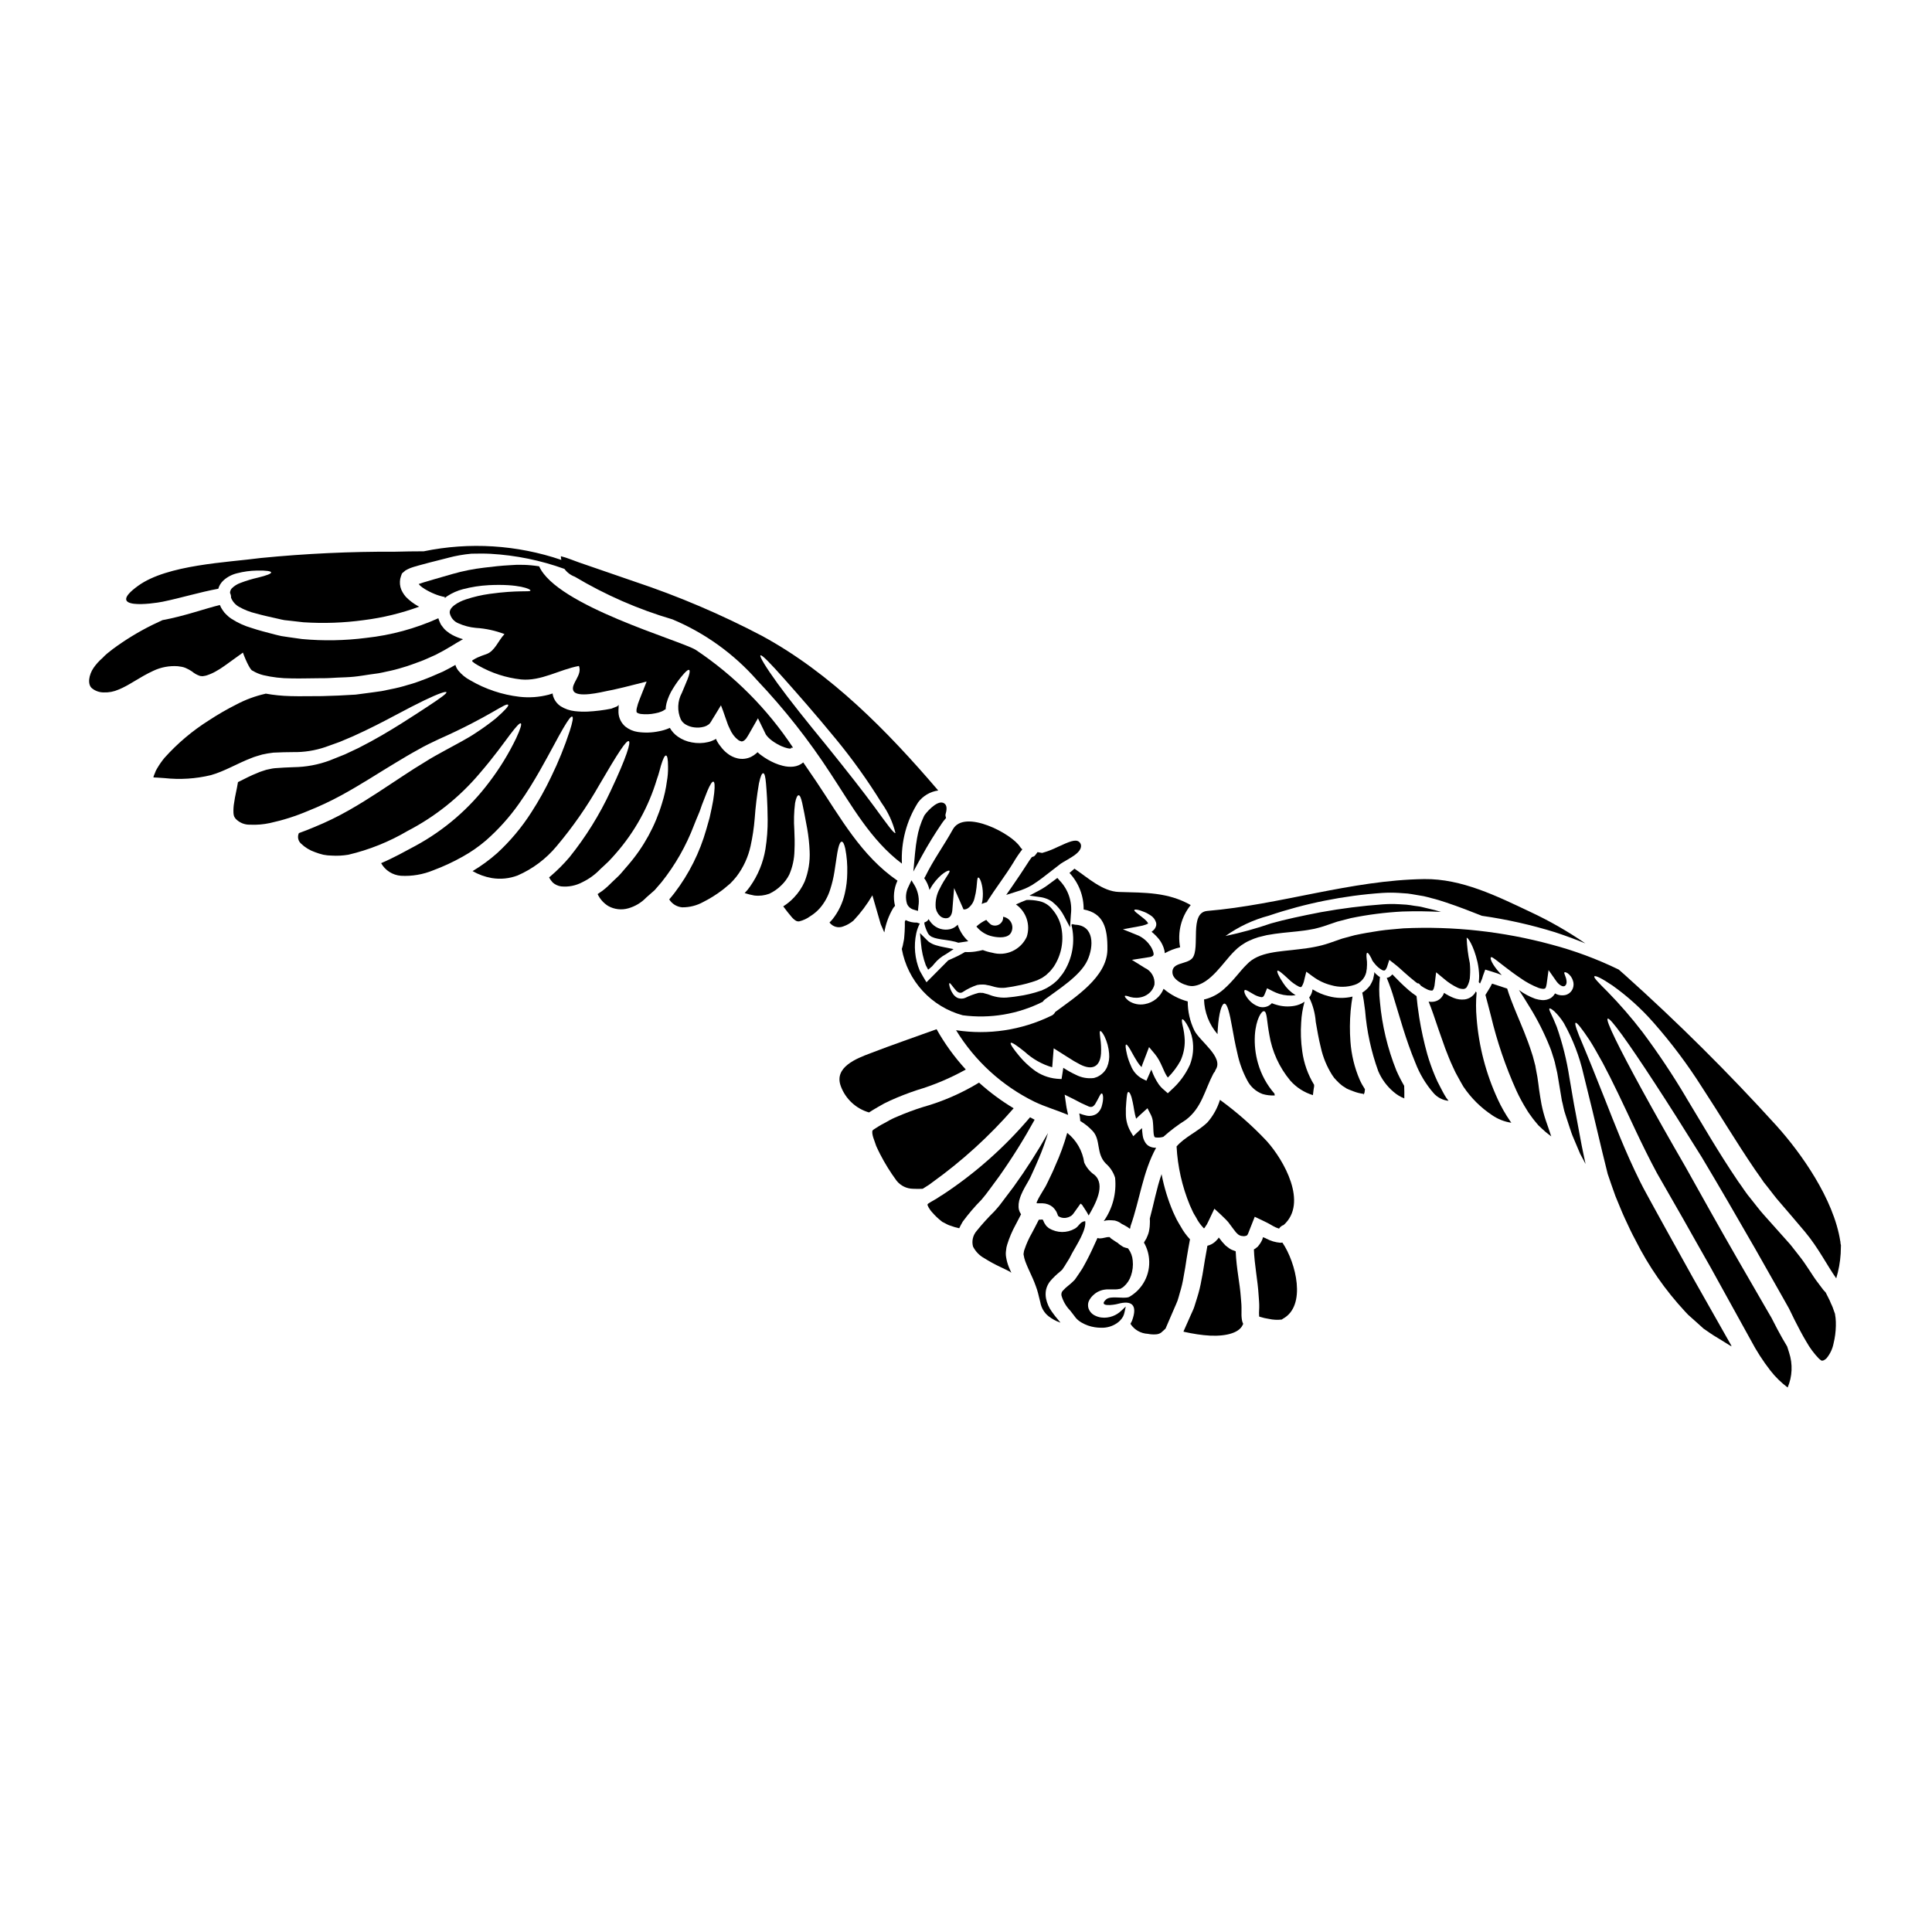 <?xml version="1.0" encoding="UTF-8"?>
<!-- Uploaded to: SVG Repo, www.svgrepo.com, Generator: SVG Repo Mixer Tools -->
<svg fill="#000000" width="800px" height="800px" version="1.1" viewBox="144 144 512 512" xmlns="http://www.w3.org/2000/svg">
 <g>
  <path d="m388.88 360.25c-0.887 1.855-1.512 3.832-1.848 5.863-0.23 1.223-0.395 2.539-0.551 4.133l-0.434 4.723 2.273-4.16c1.602-2.93 3.391-5.832 5.301-8.633 0.234-0.348 0.488-0.684 0.762-1.004l0.332-0.395-0.129-0.496-0.004 0.004c-0.051-0.199-0.043-0.406 0.023-0.598 0.473-1.598 0.246-2.582-0.66-2.93-1.766-0.699-4.762 2.859-5.066 3.492z"/>
  <path d="m388.92 376.7c0.672 0.945 1.148 2.016 1.414 3.148 0.289-0.52 0.574-1.004 0.863-1.434 2.109-2.969 4.203-3.938 4.418-3.648 0.305 0.34-1.18 1.863-2.574 4.723h-0.004c-0.828 1.512-1.199 3.234-1.074 4.957 0.016 0.188 0.059 0.375 0.125 0.555 0.012 0.098 0.035 0.191 0.07 0.281l0.176 0.395h0.004c0.172 0.367 0.41 0.699 0.699 0.984 0.523 0.539 1.281 0.781 2.019 0.645 0.789-0.16 1.234-1.004 1.324-2.148l0.469-5.809 2.414 5.473c0.105 0.23-0.07 0.105 0.23 0.195 0.379 0 0.75-0.129 1.055-0.359l0.125-0.09c0.793-0.641 1.348-1.527 1.574-2.519 0.254-0.922 0.434-1.859 0.535-2.812 0.176-1.625 0.16-2.594 0.445-2.68 0.285-0.086 0.824 0.859 1.109 2.644 0.168 1.09 0.18 2.199 0.035 3.293-0.047 0.355-0.117 0.707-0.211 1.055 0.453-0.184 0.918-0.348 1.391-0.48 0.055-0.125 0.113-0.242 0.184-0.359 2.18-3.418 4.684-6.637 6.797-10.09v0.004c0.715-1.234 1.516-2.418 2.394-3.543-0.234-0.18-0.43-0.398-0.59-0.645-2.184-3.504-14.777-10.125-17.816-4.648-2.344 4.238-5.188 8.121-7.312 12.484-0.074 0.156-0.172 0.301-0.289 0.43z"/>
  <path d="m410.66 381.16 2.754-0.879h0.004c1.422-0.395 2.785-0.973 4.062-1.715 1.875-1.18 3.621-2.566 5.312-3.891 0.762-0.602 1.535-1.203 2.305-1.781 0.297-0.219 0.789-0.488 1.305-0.789 2.254-1.297 3.863-2.312 4.062-3.672l0.004 0.004c0.094-0.516-0.105-1.043-0.52-1.363-0.965-0.719-2.531-0.059-5.684 1.391-1.312 0.652-2.684 1.18-4.094 1.574l-1.215-0.219-0.363 0.504c-0.082 0.113-0.172 0.219-0.375 0.461v-0.004c-0.117 0.121-0.262 0.207-0.426 0.246l-0.32 0.09-0.195 0.266v-0.004c-0.293 0.379-0.566 0.773-0.816 1.18-1.336 2.117-2.754 4.18-4.164 6.242z"/>
  <path d="m191.15 320.56c0.332 0.031 0.656 0.078 0.98 0.145 0.355 0.062 0.707 0.164 1.039 0.305 0.594 0.258 1.164 0.566 1.703 0.93 0.59 0.496 1.27 0.887 2 1.145 0.27 0.125 0.535 0.055 0.789 0.125 0.34-0.09 0.625-0.07 1.02-0.195 0.84-0.262 1.648-0.609 2.414-1.039 0.859-0.473 1.691-0.996 2.484-1.574 1.574-1.125 3.184-2.289 4.793-3.453 0.93 2.559 2.094 4.773 2.559 4.793h0.004c0.875 0.535 1.828 0.934 2.824 1.18 2.402 0.566 4.863 0.855 7.332 0.859 2.648 0.074 5.328-0.051 8.266-0.051 1.484 0.035 2.754-0.105 4.203-0.16 1.449-0.055 2.789-0.09 4.219-0.23 1.43-0.141 2.867-0.395 4.328-0.609 0.734-0.105 1.469-0.195 2.199-0.305 0.73-0.105 1.434-0.305 2.148-0.449h0.004c1.465-0.289 2.91-0.66 4.332-1.109 1.469-0.395 2.883-0.984 4.328-1.484 1.449-0.5 2.883-1.234 4.328-1.848 1.344-0.676 2.68-1.414 4.113-2.285 0.984-0.609 2.019-1.234 3.148-1.863l0.004 0.004c-1-0.27-1.969-0.652-2.879-1.145-0.469-0.238-0.906-0.531-1.305-0.875-0.441-0.316-0.828-0.703-1.148-1.145l-0.5-0.66c-0.145-0.23-0.23-0.504-0.359-0.75l0.004-0.004c-0.145-0.312-0.262-0.637-0.359-0.969-6.066 2.734-12.527 4.492-19.141 5.207-5.629 0.723-11.32 0.824-16.973 0.305-1.27-0.176-2.504-0.359-3.703-0.52l-1.77-0.27c-0.57-0.09-1.125-0.289-1.68-0.395-2.254-0.59-4.328-1.109-6.172-1.734h-0.004c-1.938-0.559-3.781-1.402-5.469-2.504-0.434-0.281-0.828-0.609-1.184-0.98-0.395-0.344-0.738-0.742-1.02-1.184-0.316-0.441-0.582-0.926-0.785-1.434-3.809 0.914-9.625 3.008-15.203 4.008-0.859 0.395-1.715 0.789-2.648 1.25l-0.004 0.004c-3.703 1.824-7.234 3.981-10.551 6.438-0.449 0.359-0.914 0.715-1.379 1.09-0.465 0.375-0.879 0.789-1.309 1.234l0.004 0.004c-0.895 0.766-1.688 1.645-2.363 2.609-1.27 1.848-1.715 4.422-0.395 5.477v-0.004c0.879 0.691 1.965 1.062 3.078 1.055 1.348 0.055 2.688-0.203 3.918-0.75 2.754-1.07 5.512-3.269 9.211-4.973 2.031-0.965 4.281-1.383 6.523-1.215z"/>
  <path d="m421.86 382.39c0.371 0.176 0.723 0.387 1.051 0.633l1.027 0.926c0.809 0.809 1.488 1.738 2.016 2.754l1.613 3.047 0.234-3.441c0.406-3.285-0.691-6.578-2.988-8.961l-0.605-0.691-0.73 0.555c-0.789 0.602-1.574 1.18-2.363 1.734-0.547 0.355-1.074 0.68-1.621 0.973l-2.68 1.422 3.008 0.422-0.004-0.004c0.707 0.109 1.398 0.32 2.043 0.633z"/>
  <path d="m187.11 303.46c4.957-1.02 9.77-2.523 14.742-3.438h-0.004c0.117-0.414 0.293-0.812 0.52-1.18 0.238-0.383 0.527-0.734 0.859-1.039 1.023-0.914 2.258-1.559 3.594-1.879 1.707-0.445 3.457-0.684 5.223-0.715 2.648-0.055 3.758 0.16 3.809 0.484 0.051 0.324-1.055 0.789-3.543 1.395v-0.004c-1.562 0.355-3.098 0.824-4.598 1.398-0.867 0.309-1.656 0.809-2.309 1.465-0.281 0.332-0.438 0.746-0.445 1.18 0.199 0.395 0.293 0.828 0.27 1.27 0.402 1.023 1.148 1.875 2.109 2.414 1.422 0.805 2.953 1.402 4.543 1.773 1.879 0.535 3.859 0.949 5.902 1.414 0.516 0.105 1.035 0.27 1.574 0.34 0.539 0.07 1.09 0.125 1.66 0.18 1.109 0.141 2.254 0.27 3.438 0.395l0.004-0.004c5.324 0.348 10.668 0.156 15.953-0.57 5.008-0.629 9.93-1.824 14.668-3.562-0.395-0.211-0.789-0.43-1.145-0.66-0.566-0.367-1.102-0.773-1.609-1.215-0.27-0.246-0.535-0.484-0.789-0.75v-0.004c-0.316-0.367-0.598-0.762-0.84-1.18-0.52-0.863-0.766-1.859-0.715-2.863 0.016-0.469 0.105-0.934 0.27-1.375l0.23-0.66c0.07-0.195 0.324-0.324 0.465-0.465 0.156-0.156 0.324-0.301 0.5-0.43l0.609-0.324c0.414-0.215 0.844-0.387 1.289-0.52l0.324-0.105 0.176-0.055 0.395-0.105 0.711-0.211c0.969-0.273 1.883-0.52 2.789-0.75 1.77-0.465 3.473-0.895 5.062-1.285v-0.008c2.012-0.531 4.066-0.891 6.141-1.078 1.691-0.031 3.387-0.062 5.086 0.031 6.676 0.383 13.258 1.73 19.551 4 0.691 0.949 1.652 1.668 2.754 2.074 8.117 4.84 16.812 8.641 25.883 11.305 8.586 3.606 16.238 9.109 22.391 16.098 7.231 7.633 13.75 15.906 19.48 24.719 5.637 8.551 10.68 17.711 18.926 23.914-0.281-5.727 1.219-11.398 4.293-16.238 1.285-1.719 3.203-2.852 5.328-3.148-13.414-15.703-28.512-31.094-46.629-40.934v-0.004c-10.883-5.723-22.211-10.551-33.875-14.438-4.902-1.699-9.816-3.391-14.742-5.078-1.574-0.539-3.148-1.25-4.758-1.629 0.016 0.328 0.059 0.656 0.125 0.977-11.734-3.996-24.324-4.781-36.465-2.281-2.527 0-5.059 0.043-7.594 0.109h0.004c-11.863-0.055-23.719 0.496-35.523 1.66-9.055 1.199-24.828 1.77-32.574 7.371-9.055 6.543 3.875 4.754 6.508 4.219zm158.43 14.223c0.34-0.27 2.644 2.129 6.207 6.137 3.562 4.008 8.438 9.531 13.645 15.883v-0.004c4.469 5.418 8.562 11.141 12.25 17.117 1.719 2.394 2.965 5.098 3.664 7.957-0.395 0.215-2.32-2.484-5.457-6.777-3.133-4.293-7.691-10.051-12.805-16.402-5.172-6.297-9.805-12.09-12.969-16.457-3.16-4.363-4.859-7.207-4.539-7.457z"/>
  <path d="m328.36 316.21c-4.199-2.539-36.879-11.699-41.477-22.125v0.004c-0.027-0.016-0.059-0.023-0.094-0.02-2.613-0.414-5.266-0.504-7.902-0.27-1.898 0.105-4.117 0.324-6.637 0.645-2.812 0.328-5.594 0.883-8.32 1.664-1.574 0.465-3.254 0.949-5.027 1.449l-2.664 0.789c-0.395 0.125-0.789 0.25-1.18 0.395l-0.09 0.035v-0.004c0.145 0.199 0.312 0.379 0.5 0.539 0.328 0.273 0.676 0.527 1.039 0.75 0.844 0.52 1.727 0.969 2.644 1.34 0.887 0.371 1.809 0.645 2.754 0.82l-0.035 0.289c0.219-0.199 0.453-0.387 0.699-0.555 1.262-0.816 2.644-1.426 4.098-1.809 2.238-0.59 4.535-0.945 6.852-1.07 7.922-0.395 11.215 1.035 11.051 1.449-0.16 0.414-3.254-0.195-10.82 0.859-2.117 0.293-4.207 0.777-6.242 1.449-2.164 0.695-4.812 2.254-4.258 3.883v-0.004c0.32 1.121 1.137 2.031 2.219 2.469 1.469 0.66 3.035 1.07 4.637 1.215 2.598 0.16 5.156 0.715 7.586 1.645-1.645 1.719-2.574 4.547-4.809 5.312v0.004c-0.812 0.258-1.605 0.562-2.383 0.91-0.352 0.168-0.691 0.352-1.02 0.555l-0.211 0.121-0.035 0.039-0.074 0.07-0.004 0.004c-0.062 0.078-0.043 0.191 0.039 0.246 0.488 0.434 1.031 0.801 1.613 1.098 3.477 1.98 7.324 3.227 11.301 3.664 5.309 0.5 10.141-2.629 15.312-3.578 0.984 2.398-2.164 4.688-1.504 6.477 0.789 2.148 7.551 0.43 9.176 0.109l1.449-0.289c0.898-0.195 1.789-0.395 2.699-0.625 2.023-0.5 4.062-1.02 6.121-1.539-0.625 1.574-1.25 3.148-1.879 4.758-0.312 0.746-0.559 1.516-0.734 2.305-0.023 0.109-0.043 0.215-0.051 0.324l-0.02 0.09v0.164c0.008 0.086 0.008 0.176 0 0.266 0.074 0.324 0.039 0.246 0.125 0.324 0.293 0.188 0.621 0.309 0.969 0.352 1.273 0.16 2.566 0.105 3.824-0.156 0.617-0.098 1.219-0.273 1.793-0.52 0.32-0.137 0.621-0.316 0.891-0.539l0.105 0.074h0.004c0.031-0.578 0.113-1.156 0.25-1.719 0.371-1.375 0.953-2.684 1.715-3.883 0.855-1.41 1.836-2.738 2.934-3.969 0.699-0.75 1.09-1.055 1.328-0.949 0.234 0.105 0.211 0.645-0.109 1.648-0.324 1.004-1 2.449-1.805 4.438h-0.004c-1.176 2.172-1.277 4.769-0.277 7.027 0.301 0.582 0.766 1.062 1.34 1.379 0.684 0.391 1.438 0.641 2.219 0.73 0.867 0.121 1.75 0.059 2.594-0.176 0.199-0.051 0.391-0.125 0.57-0.219 0.102-0.023 0.195-0.07 0.273-0.141 0.238-0.113 0.457-0.27 0.641-0.465 0.27-0.332 0.504-0.691 0.695-1.074l0.734-1.18c0.516-0.859 1.02-1.715 1.574-2.594 0.305 0.695 0.73 1.969 1.125 3.094l0.645 1.828c0.211 0.625 0.484 1.055 0.715 1.609h0.008c0.137 0.34 0.316 0.664 0.535 0.961 0.129 0.223 0.277 0.434 0.449 0.629 0.285 0.371 0.621 0.703 1 0.984 0.254 0.219 0.562 0.371 0.891 0.445 0.23 0.07 0.324-0.035 0.555-0.09 0.109-0.105 0.23-0.09 0.395-0.289l0.141-0.141c0.055-0.055 0.125-0.09 0.141-0.125l0.16-0.23c0.23-0.305 0.43-0.695 0.645-1.035 0.789-1.379 1.574-2.773 2.398-4.203 0.695 1.43 1.395 2.879 2.109 4.328h0.004c0.176 0.254 0.375 0.492 0.59 0.715 0.148 0.168 0.309 0.324 0.484 0.465 0.184 0.16 0.371 0.312 0.57 0.449 0.82 0.598 1.699 1.102 2.629 1.504 0.453 0.191 0.922 0.344 1.398 0.465 0.316 0.082 0.641 0.117 0.965 0.105v-0.211l0.551-0.035c-6.793-10.273-15.562-19.09-25.805-25.93z"/>
  <path d="m370.18 387.96c1.918-2.031 3.598-4.273 5.008-6.691 0.789 2.664 1.504 5.223 2.219 7.676 0.16 0.375 0.324 0.75 0.5 1.125l0.305 0.73c0.035 0.109 0.109 0.18 0.145 0.289 0.371-2.25 1.16-4.418 2.32-6.383 0.137-0.238 0.312-0.449 0.52-0.625-0.562-2.238-0.336-4.602 0.645-6.691-9.609-6.602-15.078-16.668-21.504-26.258-1.125-1.68-2.285-3.383-3.469-5.082h0.004c-0.73 0.617-1.629 1-2.578 1.109-0.945 0.102-1.902 0.027-2.824-0.211-0.734-0.18-1.453-0.418-2.144-0.715-1.281-0.559-2.496-1.262-3.613-2.098-0.27-0.195-0.535-0.395-0.789-0.645l-0.145-0.121v-0.055h-0.02c0 0.02 0 0.055-0.035 0.055l-0.289 0.27c-0.43 0.371-0.902 0.691-1.414 0.945-1.102 0.523-2.348 0.664-3.543 0.395-1.008-0.23-1.949-0.688-2.754-1.34-0.676-0.527-1.273-1.148-1.77-1.844-0.25-0.301-0.477-0.617-0.684-0.949-0.16-0.285-0.395-0.695-0.395-0.695h0.004c-0.039-0.074-0.066-0.152-0.078-0.234 0-0.055 0-0.176-0.051-0.105-0.039 0.039-0.09 0.07-0.145 0.09l-0.156 0.086c-0.191 0.105-0.387 0.195-0.59 0.27-0.379 0.172-0.777 0.305-1.184 0.395-1.418 0.336-2.894 0.367-4.328 0.09-1.332-0.23-2.594-0.75-3.703-1.523-0.875-0.605-1.602-1.398-2.129-2.324-0.051 0-0.105 0.051-0.16 0.07l-0.004 0.004c-0.895 0.387-1.828 0.668-2.789 0.836-1.832 0.379-3.711 0.434-5.562 0.164-1.195-0.176-2.324-0.664-3.269-1.414-1.094-0.93-1.754-2.269-1.828-3.699-0.016-0.293-0.016-0.586 0-0.879l0.035-0.395v-0.785l-0.34 0.375-1.574 0.625h0.004c-2.09 0.414-4.203 0.68-6.332 0.785-1.121 0.047-2.246 0.008-3.363-0.121-1.34-0.145-2.633-0.59-3.773-1.309-0.746-0.5-1.34-1.191-1.727-2.004-0.195-0.402-0.328-0.84-0.391-1.285 0.004-0.027 0.016-0.051 0.035-0.07 0.035-0.07 0 0-0.035 0h-0.051l-1.02 0.324-0.004-0.004c-2.512 0.652-5.129 0.836-7.707 0.539-4.606-0.539-9.043-2.023-13.043-4.367-1.207-0.633-2.277-1.504-3.148-2.559-0.359-0.449-0.629-0.965-0.785-1.52-1.035 0.59-2.09 1.18-3.184 1.715-1.574 0.66-3.074 1.379-4.633 1.969-1.559 0.59-3.094 1.18-4.684 1.594h-0.004c-1.547 0.488-3.125 0.883-4.723 1.184-0.789 0.16-1.574 0.34-2.344 0.484l-2.309 0.324c-1.535 0.195-3.059 0.395-4.559 0.605-3.023 0.195-6.121 0.34-8.926 0.395-2.719-0.02-5.582 0.086-8.371 0v-0.004c-2.207-0.047-4.41-0.27-6.582-0.664v0.039c-2.695 0.602-5.301 1.562-7.742 2.859-2.492 1.258-4.91 2.652-7.246 4.188-4.363 2.746-8.324 6.086-11.77 9.926-0.715 0.863-1.363 1.785-1.93 2.754-0.277 0.422-0.496 0.879-0.645 1.359l-0.27 0.645-0.086 0.359c-0.039 0.035-0.02 0.07 0 0.09 0.02 0.02 0.465 0 1.074 0.051s1.215 0.09 1.824 0.125h-0.004c4.125 0.453 8.293 0.188 12.324-0.785 3.598-1.004 7.016-3.113 10.719-4.527 0.895-0.395 1.93-0.625 2.863-0.93 0.977-0.223 1.969-0.391 2.965-0.504 1.879-0.105 3.594-0.121 5.223-0.141 2.894 0.051 5.773-0.398 8.516-1.324 1.324-0.484 2.613-0.934 3.844-1.379 1.215-0.52 2.383-1.004 3.508-1.484 4.453-2.004 8.141-3.938 11.234-5.582s5.598-2.953 7.586-3.902c3.973-1.914 5.812-2.488 5.957-2.199 0.141 0.289-1.379 1.434-5.027 3.828-1.828 1.18-4.168 2.754-7.156 4.613-2.988 1.859-6.617 4.062-11.145 6.348-1.145 0.539-2.344 1.094-3.578 1.684-1.27 0.516-2.594 1.035-3.938 1.574v0.008c-3.09 1.156-6.359 1.77-9.656 1.809-1.664 0.07-3.344 0.125-4.977 0.27-0.824 0.07-1.5 0.289-2.285 0.43-0.789 0.289-1.574 0.465-2.363 0.844-1.629 0.625-3.309 1.52-5.117 2.414-0.324 2.039-0.789 3.703-1.004 5.367v-0.004c-0.168 0.906-0.234 1.832-0.195 2.754 0.012 0.316 0.066 0.629 0.16 0.93 0.113 0.234 0.254 0.453 0.414 0.66 0.992 1.047 2.383 1.621 3.824 1.574 1.762 0.086 3.523-0.059 5.246-0.43 3.453-0.75 6.832-1.82 10.086-3.203 2.992-1.191 5.914-2.559 8.746-4.094 5.398-2.938 10.066-6.031 14.348-8.59 2.125-1.285 4.129-2.484 6.082-3.543 1.895-1.109 3.773-1.969 5.492-2.789 13.559-6.012 17.836-9.84 18.406-9.105 0.195 0.27-0.75 1.359-3.254 3.578l-0.008 0.004c-1.684 1.359-3.438 2.629-5.258 3.809-2.199 1.504-5.152 3.004-8.371 4.773-1.609 0.895-3.344 1.805-5.152 2.973-1.82 1.09-3.758 2.32-5.812 3.684-4.129 2.68-8.711 5.902-14.309 9.086-2.961 1.688-6.023 3.18-9.18 4.469-1.34 0.574-2.715 1.109-4.164 1.629h0.035c-0.438 0.945-0.203 2.066 0.57 2.758 1.055 1.02 2.32 1.793 3.707 2.269 0.715 0.277 1.449 0.508 2.199 0.684 0.723 0.145 1.461 0.223 2.199 0.23 1.488 0.094 2.981 0.016 4.453-0.23 5.516-1.301 10.805-3.426 15.688-6.301 7.246-3.758 13.691-8.891 18.977-15.113 4.047-4.684 6.531-8.246 8.195-10.445 1.664-2.199 2.539-3.109 2.824-2.949 0.289 0.16-0.035 1.359-1.215 3.918-1.98 4.109-4.371 8.012-7.137 11.641-5.223 6.973-11.891 12.734-19.551 16.887-2.754 1.469-5.707 3.148-9.109 4.598h0.004c1.082 1.926 3.055 3.18 5.258 3.344 2.914 0.16 5.832-0.336 8.531-1.445 2.68-0.996 5.273-2.199 7.762-3.598 2.223-1.227 4.316-2.68 6.242-4.332 3.281-2.883 6.215-6.144 8.73-9.715 2.269-3.184 4.027-6.137 5.512-8.73 2.953-5.203 4.848-8.941 6.207-11.25 1.359-2.305 2.074-3.254 2.398-3.113 0.324 0.141 0.145 1.324-0.676 3.883h-0.004c-1.359 4.133-2.996 8.168-4.902 12.078-1.539 3.238-3.289 6.375-5.238 9.391-2.543 3.988-5.594 7.629-9.074 10.832-2.016 1.785-4.195 3.379-6.508 4.758 1.57 0.906 3.289 1.527 5.074 1.84 2.305 0.383 4.672 0.148 6.856-0.68 4.004-1.742 7.543-4.402 10.336-7.762 4.25-5.039 8.027-10.457 11.285-16.188 5.062-8.691 7.227-11.984 7.852-11.645 0.555 0.289-0.484 4.008-4.848 13.254-2.91 6.258-6.57 12.141-10.895 17.52-1.543 1.812-3.231 3.5-5.043 5.047-0.109 0.09-0.23 0.176-0.344 0.27l0.004-0.004c0.254 0.504 0.582 0.969 0.969 1.379 0.621 0.547 1.395 0.902 2.215 1.02 1.953 0.195 3.922-0.195 5.652-1.125 1.785-0.859 3.394-2.035 4.758-3.473 0.734-0.695 1.484-1.344 2.164-2.023 0.68-0.68 1.27-1.375 1.879-2.055 5.019-5.715 8.746-12.445 10.93-19.73 0.535-1.449 0.789-2.664 1.074-3.613 0.57-1.879 1-2.699 1.34-2.664 0.34 0.035 0.539 0.914 0.539 2.953v-0.004c0.027 1.312-0.074 2.625-0.309 3.918-0.258 1.961-0.688 3.894-1.285 5.777-1.793 5.996-4.828 11.551-8.91 16.297-0.641 0.73-1.309 1.504-1.969 2.289-0.66 0.789-1.504 1.465-2.269 2.234s-1.523 1.52-2.578 2.328c-0.43 0.32-0.895 0.641-1.344 0.93h0.004c0.605 1.297 1.574 2.387 2.789 3.148 1.621 0.914 3.543 1.141 5.332 0.625 1.828-0.516 3.481-1.508 4.793-2.883l2.199-1.934c0.609-0.711 1.215-1.414 1.805-2.09v0.004c3.644-4.57 6.551-9.676 8.625-15.137 0.43-1.055 0.789-2.004 1.18-2.883 0.395-0.879 0.645-1.73 0.914-2.469 0.59-1.5 1.055-2.699 1.414-3.629 0.789-1.863 1.309-2.629 1.629-2.543 0.324 0.086 0.43 0.984 0.211 3.008v0.004c-0.145 1.316-0.359 2.621-0.645 3.914-0.176 0.789-0.375 1.664-0.57 2.629-0.27 0.949-0.57 1.988-0.879 3.094v0.004c-1.723 6.082-4.574 11.785-8.406 16.812-0.445 0.574-0.93 1.18-1.414 1.734 0.746 1.199 2.012 1.973 3.418 2.098 1.945 0.023 3.863-0.457 5.566-1.398 1.801-0.902 3.516-1.977 5.117-3.199 0.789-0.59 1.395-1.18 2.094-1.734v-0.004c0.59-0.582 1.145-1.207 1.66-1.859 1.805-2.383 3.066-5.129 3.703-8.051 0.527-2.398 0.891-4.828 1.09-7.277 0.219-3.117 0.598-6.223 1.125-9.301 0.414-1.934 0.789-2.754 1.145-2.703 0.359 0.051 0.574 0.879 0.734 2.809 0.16 1.934 0.395 4.898 0.43 9.371h0.004c0.023 2.648-0.176 5.293-0.59 7.91-0.59 3.574-1.984 6.969-4.078 9.926-0.422 0.621-0.902 1.203-1.434 1.734 0.832 0.273 1.68 0.488 2.539 0.641 1.348 0.168 2.719 0.008 3.992-0.461 1.188-0.555 2.273-1.309 3.199-2.238 0.863-0.824 1.578-1.793 2.109-2.859 0.859-1.992 1.32-4.133 1.363-6.301 0.105-2.039 0.035-3.898-0.035-5.512v0.004c-0.168-2.375-0.102-4.758 0.195-7.117 0.27-1.488 0.641-2.113 0.965-2.078 0.68 0.09 1.039 2.383 2.254 8.855 0.34 1.953 0.555 3.926 0.641 5.906 0.141 2.769-0.309 5.535-1.32 8.117-0.699 1.578-1.668 3.019-2.863 4.262-0.836 0.883-1.777 1.656-2.809 2.305 0.789 1.055 1.539 2.039 2.199 2.789 0.332 0.41 0.73 0.762 1.18 1.035 0.266 0.137 0.566 0.188 0.859 0.148 1.066-0.262 2.07-0.727 2.953-1.379 0.934-0.578 1.777-1.289 2.508-2.109 1.254-1.457 2.191-3.156 2.754-4.992 0.492-1.52 0.863-3.074 1.109-4.652 0.465-2.805 0.68-4.828 0.984-6.117 0.305-1.285 0.609-1.863 0.949-1.863 0.34 0 0.66 0.555 0.949 1.863 0.41 2.117 0.586 4.269 0.52 6.422-0.016 1.832-0.234 3.656-0.648 5.438-0.551 2.465-1.645 4.773-3.199 6.762-0.266 0.328-0.555 0.641-0.859 0.93 0.84 1.133 2.336 1.559 3.648 1.039 0.984-0.344 1.898-0.867 2.699-1.539z"/>
  <path d="m427.42 375.34c2.453 2.621 3.797 6.086 3.754 9.676 5.188 0.984 6.402 4.723 6.297 10.734-0.16 7.191-8.535 12.52-13.812 16.422v-0.004c-0.238 0.5-0.66 0.883-1.18 1.07-7.793 3.777-16.551 5.094-25.109 3.777 4.984 8.164 12.191 14.738 20.781 18.957 2.848 1.363 5.977 2.254 8.91 3.488-0.16-0.789-0.395-1.66-0.52-2.609l-0.395-2.754 2.449 1.215c1.258 0.703 2.555 1.336 3.883 1.898 0.32 0.152 0.684 0.176 1.02 0.07 0.332-0.184 0.605-0.457 0.789-0.789 0.93-1.523 1.344-2.809 1.715-2.719 0.289 0.07 0.609 1.285-0.07 3.543-0.234 0.719-0.672 1.355-1.266 1.824-0.812 0.535-1.809 0.715-2.758 0.5-0.645-0.141-1.277-0.332-1.895-0.574 0.125 0.566 0.207 1.141 0.25 1.723v0.285-0.004c1.234 0.727 2.356 1.633 3.328 2.684 2.199 2.398 0.824 5.902 3.453 8.586h-0.004c1.16 1.004 2.019 2.309 2.473 3.773 0.418 4.07-0.648 8.156-3.008 11.5 0.039-0.004 0.074-0.016 0.105-0.035l0.484-0.141c0.246-0.035 0.488-0.059 0.734-0.07 0.699 0 0.715 0.035 0.949 0.035 0.219 0.004 0.441 0.02 0.66 0.051 0.398 0.098 0.781 0.242 1.145 0.434 0.156 0.082 0.309 0.18 0.449 0.285l0.105 0.07c0.109 0.109 0.246 0.191 0.395 0.23 0.086 0.055 0.195 0.09 0.285 0.145l0.625 0.359c0.277 0.148 0.543 0.32 0.785 0.52l0.176 0.121h0.004c0.047-0.039 0.09-0.086 0.125-0.141 0.004-0.211 0.039-0.422 0.105-0.625 2.418-6.867 3.219-14.258 6.746-20.676-0.281 0-0.562-0.023-0.84-0.074-0.215-0.035-0.426-0.094-0.629-0.18l-0.324-0.141h0.004c-0.434-0.223-0.797-0.555-1.055-0.969-0.387-0.594-0.633-1.266-0.719-1.969-0.105-0.68-0.141-1.285-0.176-1.879-0.359 0.32-0.715 0.66-1.055 0.965l-1.25 1.18-0.844-1.465v0.004c-0.727-1.34-1.113-2.84-1.125-4.363-0.035-1.051 0-2.106 0.105-3.148 0.141-1.645 0.23-2.719 0.555-2.754s0.789 0.879 1.145 2.664c0.285 1.199 0.43 2.883 0.91 4.422 0.52-0.52 1.109-1.055 1.699-1.594l1.309-1.18 0.879 1.684-0.004-0.004c0.324 0.629 0.52 1.312 0.574 2.019 0.125 1.215 0.09 2.254 0.195 3.059 0.023 0.281 0.094 0.562 0.211 0.82v-0.008 0.02l0.23 0.141h0.055l0.004 0.004c0.625 0.086 1.266 0.051 1.879-0.113 0.07 0 0.141-0.051 0.215-0.07 1.84-1.648 3.812-3.137 5.902-4.449 4.254-3.184 5.008-7.871 7.312-12.254h0.004c0.102-0.199 0.234-0.383 0.391-0.539 0.059-0.199 0.145-0.391 0.25-0.57 2.113-3.289-4.184-7.441-5.668-10.34-1.164-2.402-1.766-5.039-1.758-7.707-2.356-0.629-4.539-1.77-6.398-3.348-0.84 2.125-2.723 3.664-4.977 4.059-1.496 0.289-3.047-0.031-4.309-0.895-0.789-0.66-1.09-1.125-0.965-1.266s0.66 0 1.449 0.285c1.098 0.289 2.258 0.262 3.34-0.09 0.699-0.238 1.336-0.629 1.863-1.145 0.57-0.566 0.98-1.277 1.18-2.059 0.191-1.879-0.848-3.668-2.574-4.434l-3.418-2.129 4.113-0.641 0.789-0.125c0.18-0.09 0.465-0.125 0.555-0.23 0.18-0.105 0.23-0.16 0.27-0.289 0.035-0.035 0.035-0.125 0.035-0.23 0-0.105 0-0.23-0.035-0.359v-0.004c-0.164-0.668-0.457-1.301-0.859-1.859-0.766-1.145-1.82-2.062-3.059-2.668l-4.184-1.695 4.309-0.789c0.617-0.094 1.223-0.25 1.809-0.465 0.18-0.066 0.355-0.148 0.52-0.25 0-0.051 0.051 0.09 0.051 0.055 0.074-0.07-0.23-0.535-0.535-0.844-0.324-0.32-0.672-0.621-1.039-0.891-1.34-1.055-2.215-1.66-2.09-1.914 0.125-0.25 1.145-0.141 2.879 0.605 0.488 0.227 0.961 0.492 1.41 0.789 0.707 0.43 1.23 1.105 1.469 1.895 0.09 0.316 0.09 0.648 0 0.965-0.098 0.312-0.25 0.602-0.449 0.859-0.18 0.188-0.371 0.367-0.57 0.535l-0.176 0.109c0.738 0.586 1.406 1.254 2 1.992 0.688 0.887 1.176 1.914 1.43 3.008 0.035 0.211 0.07 0.445 0.086 0.676h0.004c1.27-0.711 2.641-1.234 4.059-1.555-0.746-3.965 0.277-8.055 2.809-11.199-6.047-3.418-12.035-3.269-18.996-3.469-4.379-0.125-8.266-3.793-11.809-6.172-0.441 0.359-0.883 0.738-1.332 1.133zm15.008 45.484c0.23-0.09 0.789 0.695 1.574 2.164 0.395 0.695 0.859 1.574 1.449 2.469 0.309 0.484 0.668 0.934 1.074 1.34 0.07-0.23 0.141-0.449 0.215-0.68 0.32-0.824 0.641-1.66 0.984-2.559l0.789-2.074 1.539 1.844c1.77 2.129 2.234 4.668 3.438 6.242h-0.004c1.332-1.32 2.465-2.824 3.363-4.473 0.773-1.695 1.16-3.547 1.121-5.414-0.059-1.328-0.25-2.648-0.57-3.938-0.215-0.945-0.25-1.535-0.074-1.625 0.176-0.09 0.555 0.34 1.109 1.18 0.781 1.262 1.316 2.656 1.574 4.117 0.395 2.266 0.168 4.598-0.664 6.742-1.145 2.539-2.816 4.805-4.898 6.652l-0.969 0.914-0.93-0.824c-0.555-0.445-1.047-0.961-1.469-1.539-0.75-1.098-1.363-2.289-1.82-3.543l-0.16-0.359c-0.27 0.625-0.535 1.23-0.789 1.805l-0.5 1.141-1.09-0.535v0.004c-1.391-0.746-2.465-1.973-3.023-3.449-0.438-0.941-0.781-1.926-1.023-2.934-0.371-1.613-0.5-2.562-0.246-2.668zm-5.035 5.941c-0.316 0.727-0.801 1.363-1.414 1.859-0.277 0.238-0.582 0.445-0.906 0.609l-0.195 0.105-0.145 0.07-0.004 0.004c-0.043 0.016-0.082 0.027-0.125 0.039l-0.16 0.051h-0.004c-0.203 0.09-0.418 0.156-0.641 0.195-1.594 0.18-3.203-0.109-4.633-0.84-1.172-0.543-2.301-1.172-3.379-1.879-0.09 0.59-0.176 1.199-0.27 1.77l-0.195 1.215-1.27-0.086h-0.004c-2.262-0.207-4.414-1.055-6.207-2.449-1.309-1.004-2.508-2.141-3.578-3.398-1.73-2.059-2.629-3.402-2.398-3.652s1.594 0.664 3.668 2.328h0.004c2.078 1.922 4.574 3.34 7.297 4.133 0-0.176 0.035-0.34 0.055-0.5 0.051-0.695 0.105-1.398 0.16-2.109l0.195-2.418 2.074 1.309c0.535 0.34 1.074 0.676 1.625 1.035l0.004-0.004c1.109 0.742 2.262 1.418 3.449 2.023 3.062 1.484 5.117 0.57 5.383-2.953l0.004 0.004c0.074-1.418 0.004-2.84-0.215-4.242-0.125-1.039-0.195-1.645 0-1.734 0.195-0.09 0.625 0.395 1.125 1.379h0.004c0.691 1.438 1.109 2.988 1.234 4.582 0.109 1.211-0.074 2.43-0.539 3.555z"/>
  <path d="m454.71 401.82c0.141 2.074 3.754 3.684 5.512 3.488 4.562-0.5 7.941-6.332 10.859-9.195h-0.004c1.176-1.211 2.57-2.188 4.113-2.875 0.738-0.34 1.496-0.625 2.273-0.863 0.75-0.176 1.484-0.375 2.234-0.551 2.898-0.539 5.598-0.734 8.141-1.004 1.266-0.141 2.504-0.289 3.648-0.52 0.559-0.082 1.113-0.203 1.66-0.359 0.555-0.176 0.984-0.23 1.629-0.465 1.215-0.395 2.414-0.824 3.613-1.23 1.215-0.309 2.414-0.625 3.613-0.934 4.512-0.926 9.082-1.512 13.684-1.75 3.598-0.125 6.957-0.055 10.199 0.105-1.055-0.324-2.129-0.625-3.238-0.859-0.641-0.16-1.285-0.305-1.934-0.465-0.645-0.16-1.324-0.195-1.969-0.305-0.645-0.105-1.344-0.23-2.023-0.289-0.68-0.055-1.34-0.07-2.004-0.125v0.004c-1.438-0.086-2.875-0.074-4.312 0.035-5.481 0.398-10.938 1.094-16.344 2.074-4.992 0.969-9.496 1.918-13.203 2.973-3.957 1.363-7.996 2.481-12.09 3.344 3.469-2.469 7.352-4.293 11.465-5.383 9.715-3.289 19.816-5.316 30.047-6.031 1.496-0.098 2.996-0.098 4.492 0l2.269 0.16c0.734 0.07 1.449 0.23 2.164 0.34 0.715 0.105 1.414 0.23 2.109 0.359 0.695 0.125 1.363 0.359 2.039 0.52 1.344 0.32 2.613 0.73 3.863 1.141 3.523 1.18 6.691 2.418 9.516 3.543h0.004c6.574 0.938 13.062 2.394 19.406 4.363 2.988 0.984 5.617 1.969 7.996 2.949-4.648-3.199-9.555-6.004-14.668-8.387-8.746-4.133-18.082-8.781-28.027-8.66-19.426 0.27-38.18 6.812-57.504 8.441-4.863 0.43-1.789 9.781-3.938 12.5-1.465 1.746-5.508 1.016-5.293 3.91z"/>
  <path d="m431.33 452.1c-0.441-3.102-2.051-5.918-4.504-7.871-0.824 2.965-1.879 5.859-3.152 8.66-0.605 1.484-1.285 2.863-1.93 4.203-0.16 0.324-0.324 0.66-0.484 0.984h0.004c-0.188 0.371-0.395 0.73-0.625 1.074-0.344 0.59-0.699 1.145-1.02 1.715-0.297 0.492-0.559 0.996-0.789 1.52l-0.07 0.16v0.07l-0.035 0.055c-0.07 0.125 0.035 0.215 0.16 0.215h0.43 0.984v0.004c0.977 0.02 1.922 0.367 2.68 0.984 0.336 0.32 0.633 0.684 0.879 1.074 0.121 0.203 0.223 0.418 0.301 0.645 0.066 0.133 0.121 0.27 0.164 0.41 0.055 0.176 0.055 0.195 0.125 0.27 0.035 0 0.09 0.055 0.215 0.125 0.082 0.086 0.188 0.141 0.305 0.16 0.203 0.094 0.418 0.152 0.641 0.18 0.445 0.07 0.898 0.035 1.328-0.105 0.207-0.043 0.41-0.121 0.59-0.234l0.359-0.195c0.227-0.172 0.426-0.379 0.59-0.609 0.73-1 1.375-1.895 1.879-2.629l0.395 0.309c0.141 0.23 0.285 0.445 0.43 0.66 0.285 0.43 0.535 0.824 0.789 1.215 0.18 0.305 0.359 0.641 0.539 0.965 1.805-3.074 4.559-8.102 1.555-10.75h-0.004c-1.191-0.816-2.133-1.945-2.727-3.262z"/>
  <path d="m388.07 394.01c0.16 1.98 0.59 3.926 1.277 5.789l0.621 1.18 1.055-0.898 0.594-0.699c0.848-1.035 1.895-1.891 3.074-2.519l2.019-1.34-2.481-0.496c-0.754-0.137-1.504-0.316-2.238-0.539-0.691-0.207-1.344-0.531-1.926-0.965-0.117-0.102-0.219-0.207-0.324-0.309l-1.934-1.934z"/>
  <path d="m412.02 391c0.383-0.82 0.352-1.777-0.082-2.574s-1.219-1.34-2.117-1.469c0.059 0.445-0.035 0.891-0.27 1.273-0.605 1.02-1.918 1.371-2.953 0.785-0.457-0.359-0.871-0.777-1.23-1.234-0.957 0.445-1.84 1.035-2.613 1.75 1.098 1.367 2.644 2.309 4.363 2.648 1.484 0.309 4.148 0.559 4.902-1.18z"/>
  <path d="m386.12 385.06 1.148 0.344 0.113-1.18v-0.004c0.309-1.836 0-3.719-0.871-5.359l-0.961-1.574-0.789 1.688c-0.738 1.422-0.871 3.082-0.371 4.606 0.328 0.727 0.961 1.266 1.73 1.48z"/>
  <path d="m383.79 388.23c0.02 0.824 0 1.699-0.051 2.684-0.02 0.395-0.039 0.789-0.09 1.215l-0.055 0.641c0 0.16-0.125 0.625-0.176 0.949-0.094 0.602-0.238 1.195-0.43 1.773 0.754 4.152 2.672 8.008 5.527 11.117s6.535 5.344 10.609 6.449c7.269 0.961 14.664-0.285 21.215-3.578 0.148-0.234 0.336-0.438 0.555-0.609 3.453-2.594 9.391-6.242 11.285-10.371 1.719-3.723 1.828-9.25-3.269-9.445v-0.004c-0.254-0.02-0.504-0.078-0.738-0.18-0.004 0.062-0.035 0.121-0.086 0.16-0.051 0.02-0.109 0.02-0.16 0 1.113 4.43 0.301 9.121-2.238 12.914-0.359 0.52-0.789 0.984-1.18 1.484-0.395 0.5-0.93 0.859-1.379 1.285-0.555 0.395-1.125 0.789-1.664 1.09l-0.73 0.359-0.359 0.16-0.176 0.09-0.09 0.055-0.141 0.051h-0.055l-0.004 0.004c-2.043 0.715-4.152 1.215-6.297 1.5-1.02 0.18-1.934 0.234-2.883 0.344-1.055 0.07-2.121-0.027-3.148-0.289-1.02-0.23-1.52-0.57-2.398-0.75l-0.57-0.16-0.105-0.035h-0.285v-0.004c-0.297-0.035-0.598-0.035-0.895 0-1.223 0.32-2.41 0.766-3.543 1.324-0.711 0.293-1.516 0.262-2.199-0.086-0.492-0.289-0.898-0.703-1.18-1.203-0.371-0.574-0.637-1.207-0.789-1.875-0.109-0.43-0.109-0.68 0-0.73 0.215-0.145 0.715 0.789 1.715 1.895v-0.004c0.227 0.277 0.523 0.488 0.859 0.609 0.332 0.098 0.691 0.031 0.969-0.176 1.176-0.781 2.449-1.402 3.789-1.848 0.453-0.094 0.918-0.133 1.379-0.121h0.359c0.094 0 0.191 0.012 0.285 0.035h0.141l0.59 0.125c0.73 0.07 1.77 0.5 2.469 0.59v0.004c0.734 0.137 1.48 0.168 2.223 0.09 0.914-0.16 1.914-0.25 2.805-0.465 1.926-0.336 3.816-0.84 5.652-1.504 0.449-0.215 0.895-0.449 1.344-0.66l1.055-0.75 1.055-1.004c0.289-0.375 0.625-0.746 0.914-1.141v-0.004c2.148-3.231 2.844-7.219 1.91-10.984-0.426-1.594-1.215-3.07-2.305-4.312-0.867-1.098-2.098-1.852-3.469-2.129-1.094-0.234-2.211-0.34-3.328-0.301-0.93 0.359-1.859 0.73-2.789 1.18h-0.004c2.731 1.918 3.891 5.394 2.863 8.57-1.594 3.473-5.481 5.266-9.156 4.223-0.852-0.152-1.684-0.387-2.488-0.703-0.605 0.145-1.27 0.289-1.969 0.395-0.91 0.137-1.832 0.18-2.754 0.125l-0.75 0.43c-1.414 0.824-2.629 1.266-3.699 1.785-1.27 1.27-2.754 2.773-4.402 4.438l-1.363 1.363-0.93-1.555c-0.289-0.5-0.574-1.02-0.863-1.539-1.297-3.121-1.613-6.566-0.91-9.871 0.195-0.91 0.516-1.789 0.945-2.613-0.254-0.043-0.5-0.121-0.73-0.234-1.055 0.039-2.102-0.195-3.039-0.676-0.074 0.121-0.129 0.27-0.199 0.41z"/>
  <path d="m390.89 392.26c0.504 0.23 1.031 0.398 1.574 0.5 1.266 0.289 2.898 0.359 4.723 0.824 0.273 0.07 0.539 0.16 0.789 0.25 0.715-0.109 1.625-0.25 2.629-0.395-1.211-1.113-2.137-2.5-2.699-4.047-0.035-0.121-0.055-0.23-0.09-0.34h-0.004c-0.539 0.578-1.234 0.988-2 1.184-1.766 0.41-3.613-0.148-4.852-1.469-0.332-0.363-0.625-0.758-0.875-1.18-0.223 0.434-0.629 0.746-1.109 0.855v0.395c0.215 0.91 0.555 1.789 1.004 2.609 0.238 0.336 0.551 0.613 0.91 0.812z"/>
  <path d="m501.88 420.02c-0.203-2.707-0.184-5.43 0.051-8.137 0.145-1.469 0.305-2.719 0.5-3.773v-0.004c-2.086 0.504-4.262 0.465-6.328-0.105-1.516-0.379-2.957-0.992-4.277-1.824v0.125c-0.105 0.746-0.41 1.449-0.875 2.043 0.984 2.019 1.574 4.211 1.734 6.453 0.359 2.004 0.73 4.363 1.359 6.852v0.004c0.57 2.562 1.582 5.004 2.984 7.227l0.555 0.789 0.625 0.68 0.004-0.004c0.398 0.441 0.836 0.852 1.305 1.219 0.445 0.395 0.875 0.535 1.266 0.859 0.52 0.289 1.289 0.535 1.883 0.789v-0.004c0.828 0.324 1.695 0.547 2.574 0.664 0.043-0.008 0.086-0.008 0.129 0-0.008 0.02-0.008 0.039 0 0.055 0 0.035-0.09 0.105-0.035 0.141 0.055 0.035 0.195-0.211 0.289-0.59 0.035-0.27 0.07-0.535 0.105-0.824l-0.004 0.004c-0.539-0.812-1.012-1.668-1.41-2.559-1.367-3.199-2.188-6.606-2.434-10.078z"/>
  <path d="m483.24 473.34c-1.266-0.113-2.496-0.477-3.613-1.074-0.215-0.125-0.441-0.227-0.68-0.305-0.086-0.039-0.176-0.066-0.27-0.074l-0.07 0.344c-0.035 0.09-0.035 0.125-0.105 0.305v-0.004c-0.184 0.426-0.41 0.828-0.684 1.199-0.156 0.223-0.32 0.438-0.5 0.645-0.215 0.188-0.445 0.367-0.68 0.535-0.105 0.074-0.219 0.141-0.34 0.195 0.141 4.117 1.02 8.176 1.25 12.148 0.07 1.109 0.195 2.164 0.16 3.273-0.02 0.465-0.035 0.914-0.055 1.359 0.02 0.324 0.035 0.66 0.035 1.004l0.289 0.105c0.324 0.105 0.715 0.211 1.125 0.305l1.145 0.215h0.004c1.125 0.254 2.289 0.312 3.438 0.176 0.09-0.07 0.176-0.125 0.27-0.195 6.367-3.434 3.488-14.898-0.105-20.195h-0.004c-0.203 0.023-0.406 0.035-0.609 0.039z"/>
  <path d="m514.06 427.71c-2.336-5.824-3.809-11.961-4.363-18.211-0.258-2.191-0.258-4.406 0-6.598l-0.305-0.16c-0.449-0.316-0.859-0.688-1.215-1.109 0 0.125 0.02 0.25 0.02 0.395-0.09 0.484-0.195 1-0.324 1.539-0.219 0.543-0.48 1.07-0.785 1.574-0.57 0.762-1.273 1.414-2.074 1.926 0.27 1.215 0.52 2.809 0.75 4.723 0.441 5.492 1.613 10.902 3.488 16.082 0.898 2.102 2.269 3.965 4.008 5.453 0.859 0.75 1.84 1.348 2.894 1.773 0.035-1.25 0-2.363-0.035-3.344v-0.004c-0.762-1.305-1.449-2.652-2.059-4.039z"/>
  <path d="m473.01 491.92v-1.43c0-0.898-0.121-1.879-0.195-2.883-0.23-3.453-1.141-7.332-1.34-11.93v-0.07c-0.23-0.07-0.484-0.18-0.715-0.27-0.496-0.18-0.957-0.445-1.359-0.785-0.195-0.145-0.414-0.309-0.609-0.469l-0.465-0.5c-0.305-0.309-0.586-0.645-0.84-1l-0.359-0.465c-0.02 0-0.035-0.039-0.035-0.039l-0.055-0.051c-0.035 0-0.09-0.09-0.105-0.035l-0.055 0.125c-0.027 0.051-0.055 0.098-0.09 0.145 0 0.035 0 0-0.07 0.09l-0.27 0.285v-0.004c-0.18 0.211-0.375 0.402-0.59 0.574-0.547 0.449-1.188 0.766-1.879 0.93-0.23 1.344-0.484 2.664-0.695 3.938-0.289 1.699-0.504 3.328-0.859 5.012v-0.004c-0.281 1.648-0.676 3.273-1.18 4.867-0.25 0.789-0.484 1.574-0.734 2.344-0.25 0.766-0.625 1.469-0.93 2.184-0.609 1.379-1.215 2.715-1.785 4.023l-0.109 0.23v0.055l-0.035 0.039c0 0.035-0.035 0.051 0 0.07l0.23 0.07c0.574 0.125 1.109 0.23 1.664 0.34 1.18 0.23 2.344 0.395 3.488 0.52 4.457 0.5 8.66-0.16 10.051-2.269 0.145-0.23 0.27-0.469 0.375-0.719-0.121-0.25-0.215-0.516-0.285-0.785-0.137-0.703-0.191-1.418-0.164-2.133z"/>
  <path d="m479.2 467.74c0.789 0.359 1.914 1.02 2.184 1.18 0.5 0.285 1.027 0.512 1.574 0.676 0.289-0.453 0.723-0.793 1.234-0.965 6.477-5.812 0.105-17.117-4.492-22.234-3.777-4.023-7.93-7.68-12.395-10.926-0.672 2.195-1.801 4.227-3.312 5.957-2.398 2.363-6.047 3.883-8.191 6.402h0.004c0.281 5.336 1.465 10.586 3.5 15.527 0.27 0.57 0.539 1.18 0.789 1.734 0.246 0.555 0.609 1.07 0.914 1.609v0.004c0.48 0.953 1.102 1.832 1.84 2.609l0.16 0.18h0.035c0.035 0.02 0.055 0 0.09 0h0.004c0.016-0.023 0.031-0.047 0.051-0.07l0.039-0.035 0.176-0.27 0.43-0.645c0.141-0.25 0.27-0.555 0.414-0.824 0.535-1.125 1.055-2.234 1.574-3.324 0.395 0.34 0.984 0.895 1.488 1.359l1.449 1.398v-0.004c0.496 0.477 0.941 1.004 1.32 1.578l0.949 1.27c0.789 1.09 1.309 1.484 1.969 1.609 0.18 0 0.359 0.055 0.539 0.07 0.18 0.016 0.395-0.035 0.551-0.07 0.074-0.055 0.25-0.035 0.273-0.09 0.023-0.023 0.051-0.035 0.086-0.035 0.023-0.047 0.055-0.086 0.09-0.125 0.07 0 0.16-0.285 0.25-0.43 0.195-0.465 0.375-0.945 0.555-1.414 0.395-1.02 0.789-2.004 1.18-2.984 0.891 0.422 1.805 0.848 2.68 1.281z"/>
  <path d="m526.37 433.38c-0.23-0.465-0.484-0.93-0.715-1.379v0.004c-0.508-0.922-0.961-1.871-1.359-2.844-0.789-1.875-1.469-3.789-2.039-5.742-0.887-3.184-1.598-6.414-2.129-9.68-0.359-2.32-0.609-4.254-0.73-5.758-0.727-0.48-1.418-1.008-2.078-1.574-1.66-1.414-3.109-2.934-4.328-4.184h-0.004c-0.238 0.277-0.516 0.52-0.82 0.715-0.215 0.098-0.438 0.168-0.668 0.215 0.766 1.832 1.422 3.707 1.969 5.617 1.379 4.402 3.008 10.586 5.602 16.832v-0.004c1.117 2.938 2.738 5.656 4.793 8.035 1.02 1.191 2.465 1.941 4.023 2.094-0.195-0.273-0.395-0.504-0.605-0.789-0.32-0.504-0.641-1.055-0.91-1.559z"/>
  <path d="m553.7 441.07c-0.484-1.434-0.879-2.898-1.18-4.379-0.246-1.285-0.43-2.574-0.625-3.809-0.156-1.16-0.27-2.269-0.465-3.434-0.105-0.574-0.211-1.18-0.324-1.734l-0.195-1.055v-0.109l-0.105-0.395c-0.309-1.02-0.484-2.039-0.844-3.023-1.234-3.938-2.805-7.477-4.062-10.531-1.09-2.629-1.969-4.883-2.484-6.621l-0.609-0.195c-1.02-0.324-2.164-0.73-3.398-1.109-0.18 0.324-0.344 0.645-0.5 0.949-0.359 0.59-0.715 1.145-1.02 1.664l-0.234 0.375c0.414 1.414 0.844 3.293 1.453 5.547v-0.008c1.621 6.812 3.883 13.453 6.758 19.84 0.809 1.75 1.727 3.449 2.754 5.078 0.465 0.824 1.035 1.484 1.539 2.234 0.246 0.359 0.535 0.641 0.789 0.984 0.25 0.285 0.484 0.57 0.715 0.859 0.66 0.59 1.344 1.305 1.934 1.785 0.516 0.395 0.965 0.789 1.52 1.18-0.035-0.09-0.09-0.195-0.125-0.305-0.395-1.23-0.844-2.496-1.289-3.789z"/>
  <path d="m631.7 472.98c-1.75-11.305-10.461-23.484-16.852-30.586h0.004c-12.742-14.047-26.199-27.426-40.32-40.086-0.52-0.469-1.035-0.914-1.555-1.363-5.719-2.785-11.699-5.008-17.852-6.633-12.762-3.461-25.98-4.91-39.188-4.293-2.059 0.211-4.168 0.32-6.332 0.641-2.164 0.324-4.363 0.695-6.602 1.18-1.09 0.305-2.184 0.59-3.309 0.895-1.09 0.375-2.215 0.766-3.344 1.16l-0.004 0.004c-1.309 0.449-2.648 0.801-4.008 1.055-1.34 0.27-2.664 0.43-3.988 0.59-5.223 0.68-10.77 0.625-13.934 4.043-1.828 1.754-3.473 4.258-6.082 6.551l0.004-0.004c-1.414 1.27-3.106 2.18-4.941 2.668-0.102 0.023-0.211 0.043-0.316 0.051 0.09 3.391 1.355 6.648 3.578 9.215 0-0.52 0.035-1.004 0.07-1.488 0.285-4.148 1.035-6.617 1.77-6.617s1.379 2.504 2.055 6.402c0.359 1.969 0.75 4.258 1.344 6.691 0.523 2.527 1.41 4.969 2.629 7.242 0.855 1.68 2.309 2.977 4.078 3.633 1.043 0.305 2.133 0.43 3.219 0.375-0.02-0.168-0.047-0.336-0.086-0.5-2.023-2.316-3.508-5.055-4.352-8.012-0.695-2.418-0.977-4.934-0.836-7.445 0.285-4.273 1.805-6.582 2.469-6.363 0.789 0.195 0.676 2.609 1.359 6.188h-0.004c0.73 4.492 2.652 8.703 5.566 12.199 1.602 1.812 3.676 3.144 5.992 3.848 0.055-0.5 0.105-0.984 0.176-1.434 0.055-0.305 0.09-0.59 0.145-0.859v-0.445 0.004c-1.656-2.715-2.727-5.742-3.148-8.895-0.359-2.523-0.453-5.074-0.281-7.617 0.086-1.867 0.387-3.715 0.891-5.512-0.824 0.57-1.766 0.949-2.754 1.109-1.602 0.273-3.246 0.164-4.793-0.324-0.379-0.102-0.75-0.234-1.109-0.391-0.254 0.266-0.543 0.496-0.859 0.676-0.797 0.422-1.734 0.508-2.594 0.234-1.047-0.359-1.973-0.996-2.684-1.844-1.125-1.324-1.344-2.344-1.055-2.539 0.289-0.195 1.074 0.395 2.289 1.074 0.625 0.387 1.316 0.652 2.039 0.789 0.207 0.043 0.426-0.012 0.59-0.148 0.184-0.199 0.316-0.438 0.395-0.695l0.609-1.504 1.539 0.789c0.547 0.277 1.113 0.512 1.695 0.699 1.414 0.434 2.902 0.555 4.367 0.359l-0.125-0.055c-1.266-0.789-2.34-1.848-3.152-3.094-1.309-1.918-1.789-3.148-1.574-3.344 0.215-0.195 1.309 0.695 2.883 2.18v-0.004c0.832 0.832 1.793 1.527 2.84 2.059l0.324 0.09h0.215c0.055 0 0.086-0.07 0.195-0.195h0.004c0.328-0.551 0.555-1.156 0.66-1.789l0.52-2.09 1.77 1.305 0.004-0.004c1.449 1.074 3.094 1.852 4.844 2.289 2.027 0.59 4.184 0.555 6.188-0.105 1.523-0.48 2.684-1.723 3.062-3.273 0.141-0.664 0.215-1.34 0.219-2.019 0.02-0.539-0.008-1.078-0.09-1.609-0.105-0.914-0.07-1.484 0.125-1.574 0.195-0.09 0.535 0.34 1.004 1.23 0.148 0.25 0.266 0.512 0.355 0.789 0.195 0.27 0.395 0.57 0.68 0.895 0.539 0.68 1.211 1.246 1.969 1.664 0.395 0.156 0.645 0.121 0.766 0h0.004c0.281-0.332 0.484-0.723 0.59-1.145l0.504-1.574 1.324 1.035c1.039 0.789 1.805 1.539 2.734 2.363s1.863 1.629 2.883 2.434c0.176 0.145 0.375 0.289 0.555 0.414 0 0 0.035-0.035 0.051-0.035 0.195-0.07 0.484 0.195 0.844 0.66l-0.004-0.004c0.547 0.387 1.125 0.723 1.734 1 0.387 0.184 0.809 0.277 1.234 0.27 0.109 0 0.109-0.074 0.18-0.109 0.109-0.133 0.191-0.281 0.25-0.445 0.164-0.48 0.258-0.98 0.285-1.488l0.34-2.805 2.113 1.75c1.094 0.949 2.316 1.746 3.629 2.363 0.473 0.215 0.984 0.324 1.504 0.316 0.352-0.023 0.676-0.207 0.879-0.5 0.555-0.926 0.852-1.988 0.855-3.074 0.074-1.09 0.055-2.184-0.055-3.273-0.473-2.211-0.75-4.461-0.832-6.723 0.305-0.141 1.863 2.094 2.863 6.422v0.004c0.266 1.199 0.414 2.418 0.449 3.648 0 0.535-0.035 1.109-0.105 1.695 0.105 0.109 0.211 0.215 0.32 0.344l0.035-0.035c0.039-0.09 0.09-0.18 0.125-0.289 0.125-0.305 0.27-0.605 0.395-0.93 0.125-0.324 0.145-0.555 0.25-0.824l0.59-1.609 1.309 0.395 0.73 0.23v0.004c0.801 0.227 1.582 0.508 2.34 0.84-0.176-0.18-0.359-0.395-0.52-0.574-1.969-2.144-2.754-3.969-2.305-4.184 0.324-0.16 1.52 0.949 3.758 2.629 1.105 0.844 2.414 1.844 3.938 2.863 1.52 1.094 3.172 1.988 4.918 2.664 0.348 0.117 0.707 0.195 1.07 0.23 0.191 0.023 0.379-0.004 0.559-0.07 0.07 0 0.16-0.141 0.27-0.34l-0.004 0.004c0.098-0.301 0.172-0.605 0.215-0.914l0.5-3.648 2.004 2.863c0.68 0.984 1.52 1.484 1.969 1.434 0.449 0 0.824-0.484 0.809-1.18-0.035-1.344-0.859-2.305-0.555-2.519 0.125-0.109 0.414 0 0.844 0.246l-0.004-0.004c0.668 0.488 1.16 1.18 1.395 1.969 0.223 0.637 0.223 1.332 0 1.969-0.301 0.875-1.008 1.551-1.898 1.805-0.922 0.23-1.895 0.109-2.734-0.336-0.055-0.02-0.074-0.055-0.109-0.074-0.273 0.492-0.66 0.914-1.125 1.234-0.688 0.402-1.477 0.594-2.273 0.555-0.633-0.051-1.254-0.172-1.859-0.359-1.543-0.562-2.996-1.344-4.312-2.324 0.824 1.25 1.77 2.754 2.824 4.492h0.004c2.094 3.379 3.887 6.934 5.363 10.625 0.449 1.039 0.734 2.219 1.129 3.367l0.121 0.445 0.039 0.105 0.051 0.195 0.035 0.215 0.195 0.844 0.395 1.715c0.395 2.363 0.789 4.793 1.215 7.277 0.34 1.234 0.5 2.523 0.93 3.688 0.43 1.285 0.844 2.574 1.25 3.824l0.008 0.004c0.363 1.172 0.809 2.32 1.32 3.438 0.469 1.09 0.914 2.16 1.344 3.184 0.52 0.91 0.969 1.824 1.434 2.699-0.145-0.66-0.289-1.363-0.43-2.004-0.859-3.957-1.449-7.676-2.129-11.129-0.715-3.543-1.18-6.797-1.715-9.73l-0.004 0.004c-0.699-4.598-1.828-9.117-3.363-13.504-0.605-1.52-1.105-2.613-1.5-3.438s-0.574-1.266-0.43-1.395c0.145-0.125 0.586 0.125 1.285 0.715v0.004c0.977 0.938 1.832 1.996 2.539 3.148 2.387 4.269 4.148 8.859 5.223 13.629 0.715 2.918 1.496 6.094 2.344 9.531 0.824 3.438 1.699 7.121 2.613 10.98 0.465 1.898 0.949 3.828 1.43 5.812 0.609 1.789 1.344 3.938 2.059 5.902 0.824 1.914 1.555 3.883 2.469 5.848 0.914 1.969 1.844 4.008 2.918 5.957l-0.004 0.008c3.441 6.812 7.824 13.109 13.02 18.707 0.566 0.656 1.191 1.262 1.863 1.805 0.625 0.574 1.25 1.129 1.879 1.684l0.914 0.824 0.23 0.211v0.02l0.145 0.086 0.52 0.359c0.711 0.484 1.414 1.004 2.09 1.414 1.504 0.934 3.113 1.879 4.688 2.883l-0.055-0.27c-3.219-5.688-6.637-11.699-10.16-17.941-2.504-4.473-4.922-8.855-7.262-13.074-1.18-2.113-2.305-4.188-3.418-6.207-1.125-2.094-2.289-4.113-3.289-6.137-4.027-8.105-6.867-15.613-9.336-21.84-1.234-3.109-2.363-5.902-3.344-8.387-0.984-2.484-1.879-4.543-2.578-6.277-1.5-3.453-2.18-5.441-1.859-5.617 0.324-0.176 1.625 1.465 3.719 4.613 1.02 1.574 2.144 3.633 3.473 5.996 1.25 2.363 2.644 5.098 4.094 8.137 2.953 6.066 6.137 13.383 10.27 21.074 2.199 3.824 4.488 7.832 6.867 11.984 2.363 4.219 4.844 8.566 7.367 13.02 3.703 6.691 7.262 13.164 10.629 19.246v-0.004c1.492 2.844 3.234 5.551 5.203 8.086 1.32 1.695 2.859 3.203 4.578 4.488 1.242-2.922 1.379-6.195 0.395-9.211-0.16-0.57-0.344-1.109-0.52-1.645-0.914-1.504-1.77-3.023-2.594-4.578l-1.555-3.008c-0.574-1-1.18-2.004-1.754-3.023-2.363-4.078-4.789-8.277-7.277-12.594-4.977-8.641-9.59-16.926-13.812-24.484-4.328-7.477-8.172-14.293-11.32-20.035-6.297-11.5-9.891-18.797-9.25-19.172s5.383 6.223 12.539 17.203c3.594 5.492 7.762 12.09 12.344 19.445 4.453 7.441 9.246 15.703 14.238 24.402 2.469 4.363 4.883 8.605 7.207 12.719 0.59 1.035 1.164 2.055 1.719 3.059 0.52 1.055 1.035 2.109 1.539 3.148 1 1.969 2.004 3.898 3.059 5.652v-0.004c0.91 1.629 2.027 3.133 3.324 4.473 0.25 0.195 0.555 0.484 0.66 0.484l0.07 0.07h0.023c0.203-0.02 0.406-0.062 0.605-0.125 0-0.055 0.035-0.07 0.07-0.07 0.035 0 0.18-0.145 0.273-0.18l-0.004-0.004c0.121-0.07 0.227-0.16 0.32-0.266 0.941-1.137 1.582-2.488 1.863-3.938 0.375-1.516 0.578-3.07 0.609-4.633 0.02-0.707-0.004-1.418-0.074-2.125-0.035-0.359-0.086-0.645-0.141-0.934v-0.105l-0.086-0.25-0.195-0.535c-0.125-0.34-0.23-0.68-0.359-1.02-0.125-0.34-0.27-0.59-0.395-0.879h-0.004c-0.223-0.59-0.484-1.16-0.785-1.715-0.211-0.445-0.445-0.879-0.66-1.309-0.41-0.406-0.781-0.848-1.109-1.32-0.484-0.625-0.949-1.27-1.434-1.914-0.484-0.641-0.859-1.27-1.285-1.914-0.844-1.254-1.754-2.684-2.648-3.863-0.895-1.18-1.934-2.453-2.918-3.719-2.25-2.523-4.578-5.129-6.977-7.816-1.25-1.379-2.269-2.809-3.453-4.258l-0.859-1.07-0.879-1.215c-0.535-0.789-1.07-1.574-1.625-2.328-5.277-7.766-9.66-15.438-13.777-22.215l0.008-0.004c-3.566-6.019-7.453-11.84-11.641-17.441-2.856-3.723-5.934-7.269-9.211-10.625-2.398-2.383-3.738-3.754-3.492-4.062 0.246-0.309 1.969 0.504 4.793 2.418 3.984 2.836 7.629 6.125 10.859 9.801 4.754 5.391 9.07 11.148 12.914 17.223 4.418 6.727 8.906 14.293 14.023 21.805 0.535 0.75 1.055 1.504 1.574 2.234l0.715 1.055 0.859 1.074c1.145 1.414 2.219 2.953 3.367 4.219 1.141 1.328 2.266 2.641 3.379 3.938 1.145 1.344 2.273 2.68 3.367 3.973 3.543 4.254 5.793 8.816 8.246 12.289h-0.004c0.641-2.121 1.039-4.305 1.18-6.516 0.02-0.789 0.035-1.535 0.07-2.25-0.113-0.348-0.129-0.664-0.148-1.023z"/>
  <path d="m540.95 435.38c-3.148-6.797-5.059-14.102-5.633-21.57-0.203-2.234-0.203-4.488 0-6.727-0.07-0.105-0.145-0.215-0.215-0.34l-0.004 0.004c-0.059 0.133-0.125 0.266-0.195 0.391-0.621 0.934-1.609 1.559-2.723 1.719-0.992 0.117-2-0.02-2.93-0.395-0.895-0.359-1.754-0.809-2.559-1.34-0.184 0.504-0.465 0.965-0.824 1.359-0.48 0.488-1.098 0.82-1.77 0.949-0.496 0.09-1.004 0.09-1.5 0 0.395 0.984 0.824 2.094 1.25 3.344 0.895 2.629 1.934 5.703 3.148 9.055 0.641 1.664 1.305 3.383 2.074 4.992 0.387 0.902 0.828 1.777 1.324 2.629 0.25 0.449 0.5 0.895 0.75 1.359s0.445 0.789 0.68 1.18h0.004c2 2.973 4.562 5.523 7.543 7.508 1.539 1.07 3.301 1.77 5.152 2.043-0.105-0.16-0.23-0.309-0.324-0.449h0.004c-1.246-1.809-2.332-3.719-3.254-5.711z"/>
  <path d="m458.5 477.32c0.25-1.555 0.555-3.238 0.859-4.898-0.941-1-1.754-2.109-2.414-3.312-0.359-0.625-0.75-1.23-1.09-1.879-0.34-0.645-0.609-1.309-0.934-1.969v0.004c-1.391-3.246-2.43-6.633-3.094-10.105-1.324 3.789-2.055 7.871-3.113 11.754 0.035 0.523 0.035 1.051 0 1.574-0.008 0.422-0.051 0.84-0.125 1.254-0.035 0.23-0.09 0.449-0.125 0.68h-0.004c-0.07 0.305-0.164 0.602-0.281 0.895-0.125 0.305-0.25 0.609-0.395 0.93v-0.004c-0.105 0.191-0.219 0.379-0.344 0.559l-0.16 0.27-0.055 0.133c-0.02 0.035-0.043 0.062-0.07 0.094 0.762 1.312 1.227 2.777 1.359 4.293 0.387 4.137-1.703 8.113-5.332 10.137-1.574 0.555-4.863-0.48-6.082 0.66-2.199 2.043 2.055 1.453 3.148 1.145 3.598-0.984 5.332 0.195 3.758 4.457l0.004 0.004c-0.125 0.285-0.27 0.566-0.43 0.836 1.023 1.582 2.75 2.566 4.633 2.648 0.73 0.148 1.477 0.191 2.215 0.129 0.449-0.035 0.879-0.18 1.254-0.43 0.43-0.359 0.844-0.75 1.199-1.09 0.211-0.484 0.395-0.969 0.625-1.453 0.555-1.266 1.125-2.59 1.699-3.938 0.27-0.645 0.59-1.309 0.84-1.969 0.246-0.66 0.395-1.379 0.609-2.074 0.453-1.449 0.801-2.934 1.035-4.434 0.309-1.535 0.555-3.231 0.809-4.898z"/>
  <path d="m422.38 483.44c0.781-0.898 1.645-1.723 2.574-2.469 0.152-0.117 0.297-0.25 0.43-0.391 0.055-0.051 0.109-0.105 0.16-0.164l0.211-0.324c0.273-0.395 0.539-0.789 0.789-1.234 0.594-0.875 1.121-1.797 1.574-2.754 1.145-2.109 3.844-6.137 3.473-8.496-1.469 0.18-1.574 1.344-2.754 2.004l-0.004-0.004c-2.106 1.207-4.703 1.172-6.781-0.086-0.211-0.09-0.32-0.273-0.5-0.395-0.172-0.121-0.32-0.281-0.426-0.465-0.258-0.332-0.465-0.699-0.613-1.094-0.043-0.086-0.086-0.176-0.121-0.266-0.031-0.047-0.074-0.082-0.125-0.105-0.07-0.027-0.148-0.027-0.219 0l-0.641 0.035h-0.109c-0.641 1.344-1.285 2.453-1.859 3.578-0.781 1.363-1.43 2.801-1.93 4.293-0.109 0.25-0.176 0.516-0.199 0.789 0 0.23-0.125 0.43-0.035 0.68 0.09 0.574 0.23 1.137 0.43 1.68 0.449 1.234 1.055 2.504 1.609 3.719 0.586 1.246 1.09 2.523 1.52 3.832 0.395 1.27 0.59 2.398 0.859 3.324 0.25 1.441 1.012 2.746 2.148 3.668 0.93 0.723 1.965 1.289 3.074 1.684 0.055 0 0.09 0 0.125 0.035-0.16-0.195-0.34-0.395-0.5-0.605v-0.004c-0.641-0.738-1.246-1.508-1.805-2.309-0.742-1.023-1.262-2.195-1.52-3.434-0.156-0.785-0.156-1.594 0-2.379 0.195-0.863 0.594-1.668 1.164-2.344z"/>
  <path d="m405.22 460.58 1.18-1.574c0.789-1.074 1.609-2.18 2.434-3.309v-0.004c3.394-4.805 6.519-9.797 9.355-14.957-0.414-0.211-0.789-0.43-1.215-0.645h-0.004c-6.809 8.043-14.75 15.051-23.574 20.809l0.195-0.16v-0.004c-0.922 0.648-1.883 1.242-2.879 1.773-0.875 0.555-0.75 0.445-0.875 0.66-0.23 0.035 0.445 1.324 1.215 2.129 0.703 0.816 1.48 1.566 2.324 2.234l0.273 0.211c0 0.035 0.086 0.07 0.195 0.125 0.195 0.105 0.395 0.195 0.57 0.289v0.004c0.348 0.203 0.711 0.383 1.09 0.535 0.75 0.215 1.379 0.52 2.004 0.625 0.25 0.07 0.484 0.125 0.695 0.18 0.289-0.609 0.609-1.199 0.934-1.754 1.516-2.055 3.176-4 4.973-5.812z"/>
  <path d="m376.73 437.33c1.035-0.629 2.113-1.191 3.219-1.684 2.312-1.043 4.676-1.961 7.086-2.758 4.488-1.34 8.82-3.172 12.914-5.453-2.988-3.25-5.586-6.836-7.746-10.684-5.867 2.129-11.77 4.152-17.582 6.387-3.543 1.344-9.695 3.648-7.797 8.711h-0.004c1.246 3.375 4.023 5.961 7.481 6.961 0.305-0.195 0.609-0.395 0.93-0.59 0.5-0.301 1-0.59 1.5-0.891z"/>
  <path d="m390.84 457.51 0.16-0.125c7.949-5.695 15.207-12.301 21.625-19.68-3.269-1.965-6.344-4.242-9.176-6.797-4.648 2.832-9.66 5.012-14.902 6.484-2.269 0.711-4.504 1.543-6.688 2.488-0.992 0.395-1.949 0.867-2.863 1.414-0.465 0.25-0.914 0.5-1.359 0.73-0.445 0.23-0.914 0.555-1.359 0.824h0.004c-0.195 0.102-0.383 0.223-0.555 0.355-0.133 0.07-0.254 0.16-0.359 0.27-0.055 0.055-0.16 0.109-0.125 0.125 0.035 0.016-0.055 0-0.035 0.09-0.07 0-0.02 0.395-0.035 0.641 0.047 0.379 0.133 0.75 0.246 1.113 0.273 0.789 0.539 1.539 0.789 2.269 0.309 0.75 0.715 1.469 1.039 2.164 1.262 2.457 2.723 4.809 4.363 7.031 1.07 1.34 2.688 2.125 4.402 2.133 0.836 0.043 1.68 0.043 2.516 0 0.879-0.574 1.883-1.145 2.273-1.504z"/>
  <path d="m414.36 461.3c0.051-0.16 0.105-0.289 0.16-0.43l0.105-0.27 0.004 0.004c0.285-0.672 0.605-1.332 0.965-1.969 0.344-0.609 0.695-1.219 1.055-1.848l0.395-0.746c0.141-0.324 0.289-0.645 0.445-0.969 0.59-1.309 1.215-2.629 1.789-4.043 0.949-2.203 1.766-4.461 2.453-6.762-2.766 4.902-5.797 9.645-9.09 14.207-0.859 1.141-1.699 2.25-2.523 3.34-0.395 0.539-0.789 1.074-1.215 1.609-0.43 0.535-0.93 1.094-1.395 1.609v0.004c-1.652 1.625-3.211 3.344-4.668 5.148-1 1.133-1.371 2.691-0.984 4.156 0.676 1.34 1.75 2.438 3.074 3.148 1.363 0.855 2.781 1.625 4.238 2.305 0.699 0.34 1.379 0.645 2.164 1.055h0.004c0.176 0.09 0.344 0.199 0.5 0.324l0.18 0.125c-0.215-0.465-0.43-0.93-0.645-1.469-0.359-0.887-0.609-1.809-0.754-2.754-0.09-0.562-0.09-1.137 0-1.699 0.035-0.539 0.141-1.066 0.309-1.578 0.566-1.816 1.316-3.574 2.234-5.242 0.465-0.914 0.984-1.844 1.43-2.754-0.086-0.141-0.176-0.285-0.246-0.43h-0.004c-0.246-0.457-0.387-0.965-0.41-1.484-0.023-0.57 0.027-1.141 0.16-1.699z"/>
  <path d="m438.85 492.8c-0.953 0.359-1.98 0.48-2.988 0.352-0.621-0.078-1.223-0.27-1.773-0.562-0.797-0.402-1.395-1.113-1.656-1.969-0.137-0.531-0.125-1.086 0.035-1.609 0.16-0.43 0.391-0.828 0.68-1.18 0.473-0.574 1.039-1.059 1.68-1.434 0.395-0.215 0.812-0.383 1.242-0.504 0.391-0.098 0.785-0.16 1.184-0.188 0.539-0.027 0.996 0 1.418 0h0.582c0.508 0.027 1.023-0.023 1.52-0.148h0.16l0.266-0.195h-0.004c0.242-0.102 0.461-0.25 0.648-0.434 0.875-0.777 1.527-1.773 1.887-2.887 0.441-1.281 0.594-2.644 0.453-3.992-0.086-1.105-0.477-2.164-1.129-3.059l-0.117-0.156-0.18-0.055c-0.359-0.07-0.707-0.176-1.047-0.316-0.176-0.102-0.348-0.199-0.527-0.328-0.137-0.082-0.266-0.172-0.391-0.27l-0.395-0.305c-0.098-0.137-0.234-0.242-0.395-0.301l-0.188-0.117c-0.102-0.055-0.195-0.117-0.289-0.184l-0.797-0.539c-0.168-0.102-0.324-0.223-0.461-0.359l-0.117-0.117-0.043-0.098h-0.496c-0.082-0.008-0.168 0-0.246 0.027l-0.297 0.062c-0.277 0.062-0.602 0.137-0.953 0.195h0.004c-0.293 0.051-0.59 0.066-0.887 0.047l-0.395-0.105-0.172 0.395c-0.836 1.848-1.695 3.754-2.664 5.582-0.16 0.289-0.316 0.578-0.469 0.871v-0.004c-0.402 0.805-0.867 1.574-1.387 2.309-0.359 0.52-0.715 1.043-1.047 1.535l-0.266 0.367c-0.078 0.094-0.168 0.188-0.262 0.27l-0.121 0.125c-0.133 0.141-0.273 0.273-0.422 0.395-0.098 0.086-0.191 0.168-0.262 0.238l-0.578 0.484c-0.551 0.422-1.062 0.895-1.527 1.41l-0.094 0.117c-0.113 0.125-0.195 0.281-0.23 0.445-0.07 0.242-0.082 0.496-0.027 0.742 0.426 1.492 1.223 2.856 2.309 3.965 0.227 0.309 0.469 0.613 0.703 0.906l0.812 1.062c0.418 0.469 0.91 0.867 1.453 1.18 1.09 0.645 2.289 1.074 3.543 1.262 0.543 0.086 1.094 0.133 1.648 0.133 1.496 0.062 2.977-0.359 4.215-1.203 0.68-0.461 1.246-1.07 1.648-1.789 0.164-0.344 0.289-0.707 0.363-1.082l0.336-1.551-1.152 1.09h-0.004c-0.664 0.652-1.461 1.156-2.336 1.473z"/>
 </g>
</svg>
